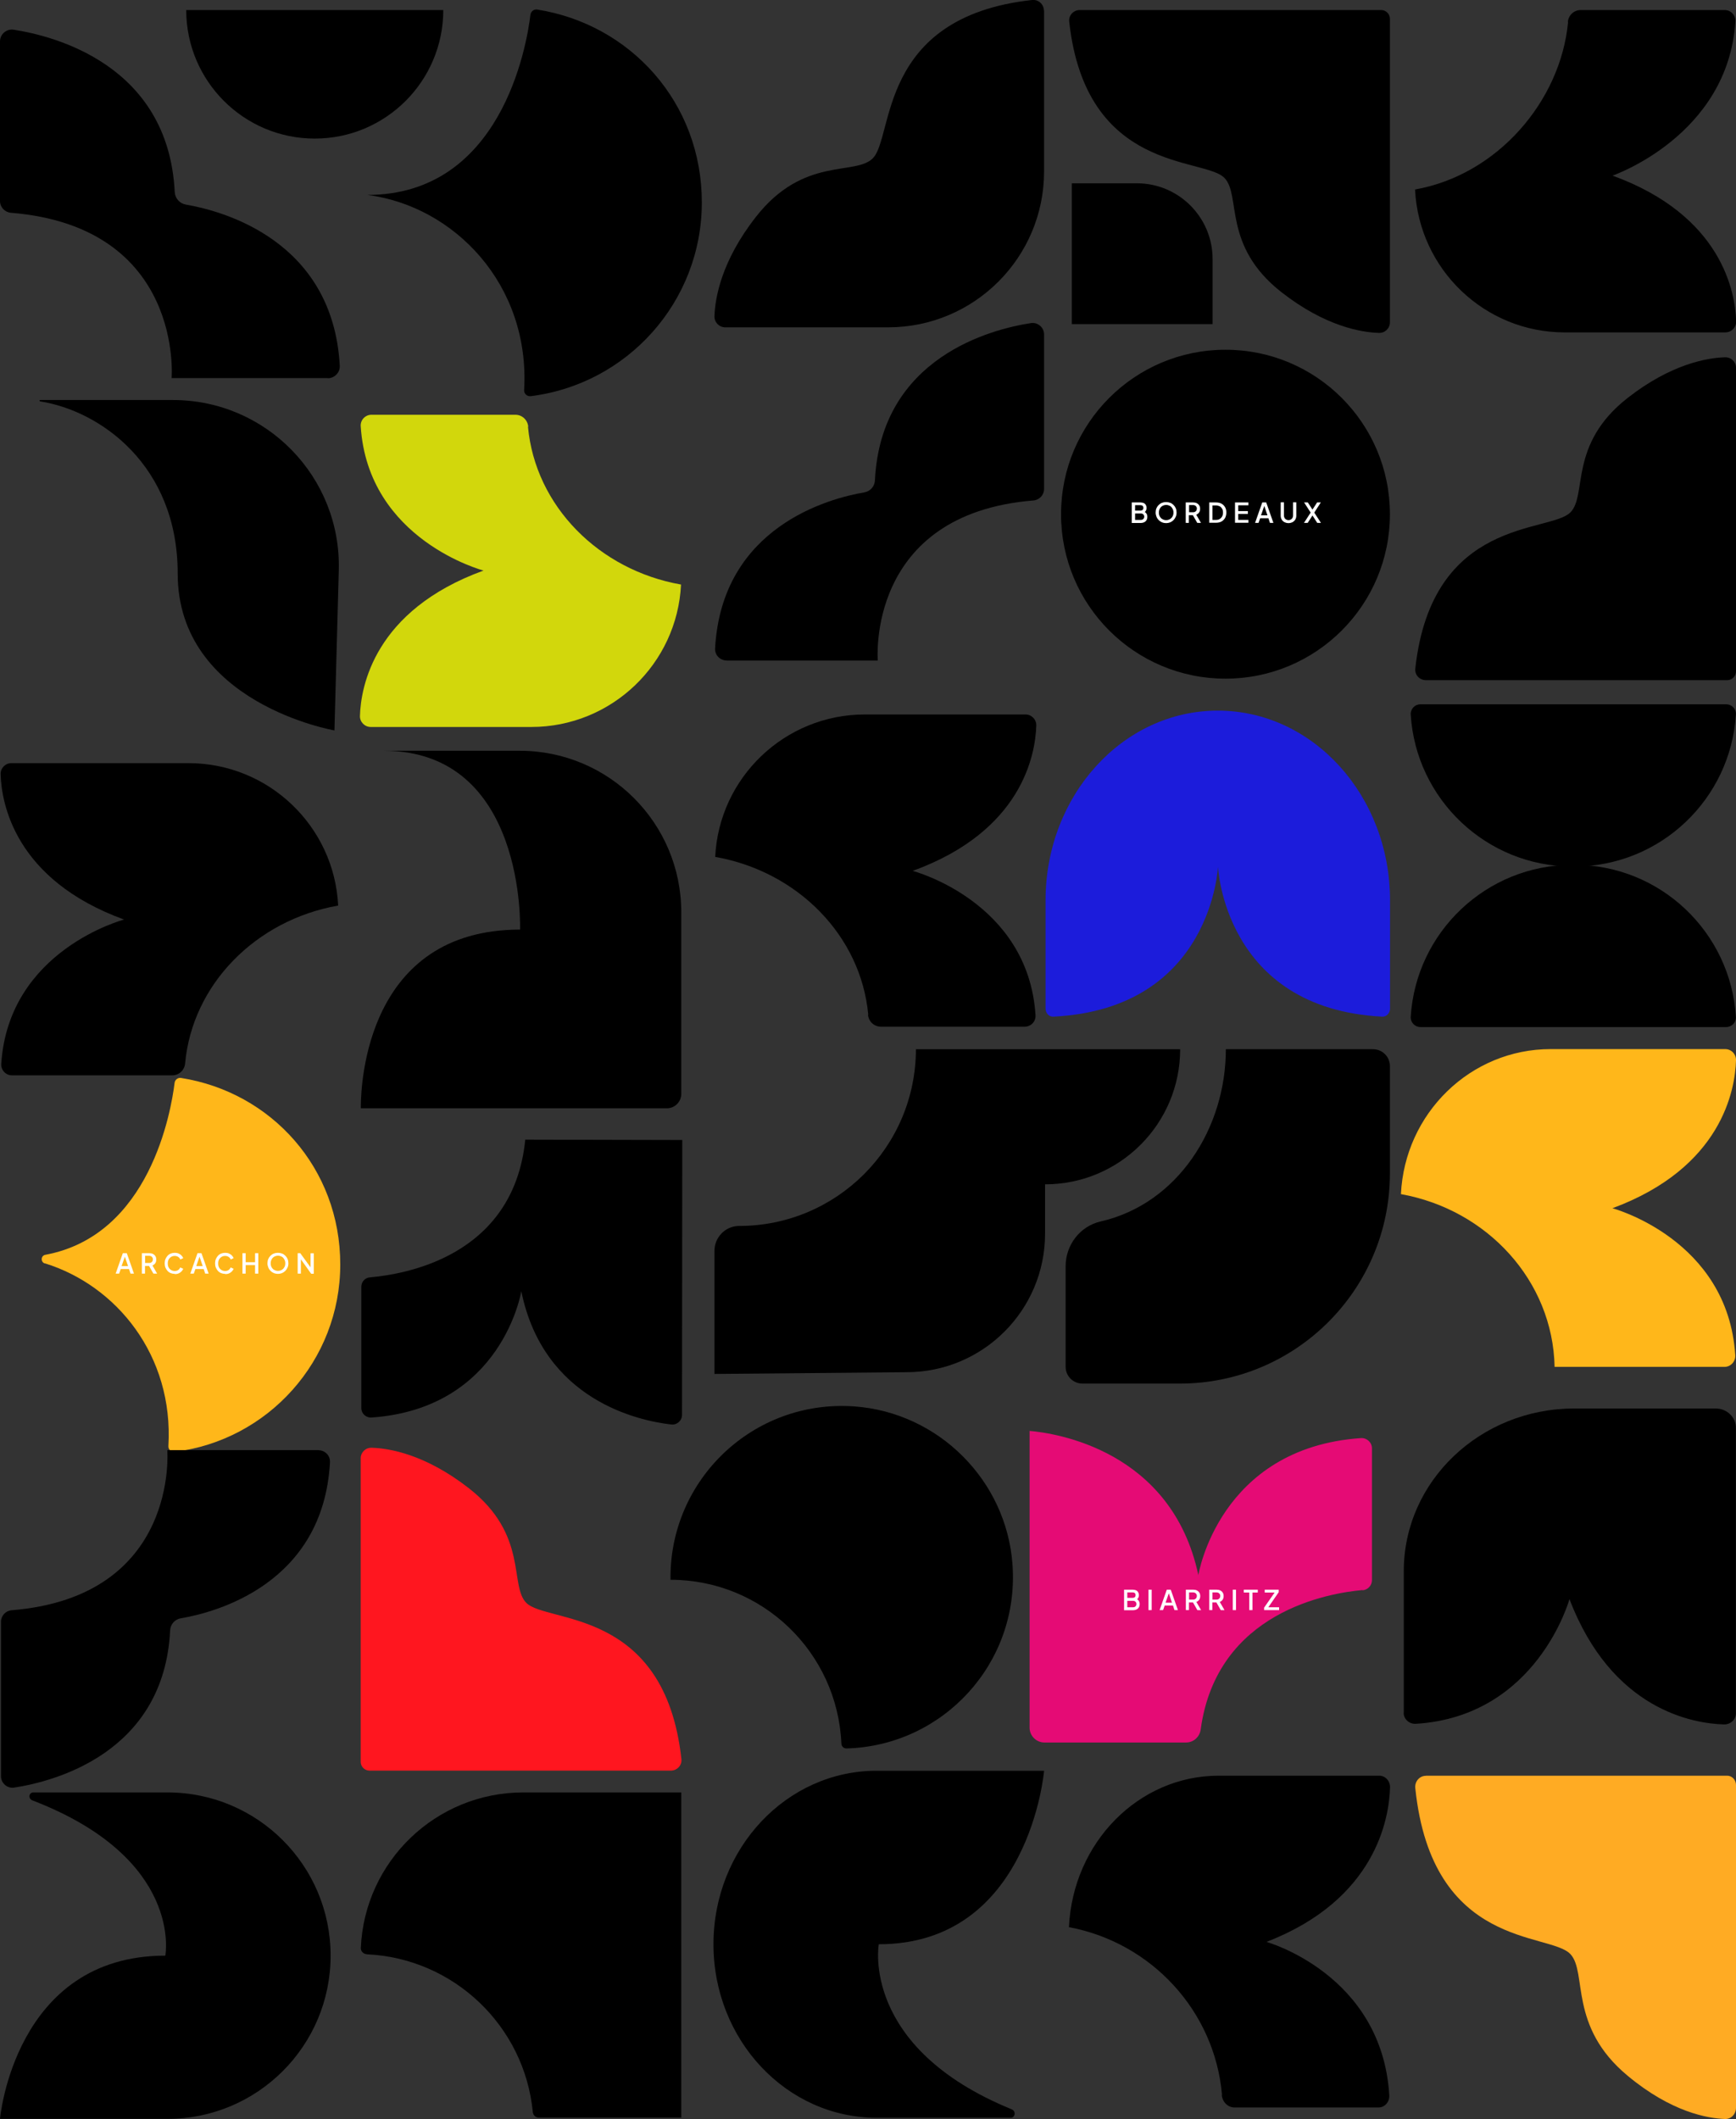 <svg xmlns="http://www.w3.org/2000/svg" id="Calque_2" data-name="Calque 2" viewBox="0 0 140.2 171.1"><rect x="0" y="0" width="140.2" height="171.1" fill="#333333" stroke="none"/><defs><style>      .cls-1 {        fill: #000;      }      .cls-1, .cls-2, .cls-3, .cls-4, .cls-5, .cls-6, .cls-7, .cls-8 {        stroke-width: 0px;      }      .cls-2 {        fill: #d2d70c;      }      .cls-3 {        fill: #ff161f;      }      .cls-4 {        fill: #ffb71a;      }      .cls-5 {        fill: #ffab23;      }      .cls-6 {        fill: #1c1cdb;      }      .cls-7 {        fill: #e50b75;      }      .cls-8 {        fill: #fff;      }    </style></defs><g id="Calque_1-2" data-name="Calque 1"><g><path class="cls-1" d="M113.37,138.3v-11.44c0-7.25,6.17-13.13,13.77-13.13h11.42c.9,0,1.63.7,1.63,1.55v23.07c0,.5-.43.9-.96.89-2.46-.07-9.05-1.14-12.48-10.12,0,0-2.6,9.47-12.41,10.07-.53.03-.98-.38-.98-.89Z"></path><path class="cls-5" d="M115.16,143.38h24.33c.39,0,.71.34.71.75v26.06c0,.52-.4.93-.89.91-1.4-.05-4.33-.55-7.86-3.49-4.81-3.99-3.24-8.33-4.62-9.82-1.67-1.8-11.18-.37-12.53-13.4-.06-.54.34-1,.85-1Z"></path><path class="cls-1" d="M84.32.87v12.97c0,6.95-5.64,12.59-12.59,12.59h-13.16c-.49,0-.89-.41-.87-.9.05-1.43.53-4.42,3.35-8.02,3.84-4.91,8-3.3,9.43-4.72,1.73-1.7.35-11.42,12.87-12.79.51-.06.96.35.96.87Z"></path><g><path class="cls-1" d="M114.71,82.93c-.45,0-.8-.38-.78-.82.42-6.85,6.12-12.28,13.07-12.28h.12c6.96,0,12.65,5.43,13.07,12.28.03.45-.33.82-.78.82h-24.71Z"></path><path class="cls-1" d="M114.71,56.87c-.45,0-.8.38-.78.82.42,6.85,6.12,12.28,13.07,12.28h.12c6.96,0,12.65-5.43,13.07-12.28.03-.45-.33-.82-.78-.82h-24.71Z"></path></g><circle class="cls-1" cx="98.97" cy="41.52" r="13.28"></circle><path class="cls-1" d="M54.15,127.56c7.43,0,13.48,5.87,13.8,13.22,0,.22.19.41.42.4,7.79-.22,13.97-6.87,13.4-14.84-.48-6.81-5.99-12.3-12.79-12.78-8.16-.57-14.94,5.94-14.83,14Z"></path><path class="cls-6" d="M98.36,69.92s.45,11.51,13.27,12.17c.34.02.63-.28.63-.65v-8.74c0-8.46-6.23-15.32-13.91-15.32h0c-7.68,0-13.91,6.86-13.91,15.32v8.74c0,.37.28.67.62.65,12.86-.63,13.31-12.17,13.31-12.17Z"></path><path class="cls-4" d="M125.55,110.37h13.72c.5,0,.9-.43.87-.94-.59-9.38-9.92-11.87-9.92-11.87,8.86-3.28,9.91-9.59,9.98-11.94.02-.5-.38-.91-.87-.91h-14.1c-6.48,0-11.78,5.19-12.09,11.71,6.97,1.25,12.27,7,12.41,13.95Z"></path><path class="cls-1" d="M98.67,169.15c.05.58.49,1.02,1.04,1.02h11.62c.5,0,.9-.45.87-.98-.59-9.79-9.92-12.39-9.92-12.39,8.86-3.42,9.91-10.01,9.98-12.47.02-.52-.38-.95-.87-.95h-12.97c-6.48,0-11.78,5.42-12.09,12.23,6.64,1.24,11.77,6.75,12.36,13.54Z"></path><path class="cls-1" d="M126.62,1.77c.05-.54.49-.96,1.04-.96h11.62c.5,0,.9.42.87.92-.59,9.24-9.92,12.45-9.92,12.45,8.86,3.23,9.91,9.44,9.98,11.76.02.49-.38.9-.87.9h-12.97c-6.48,0-11.78-5.11-12.09-11.54,6.64-1.17,11.77-7.13,12.36-13.54Z"></path><path class="cls-1" d="M70.1,81.94c.05.54.49.96,1.04.96h11.62c.5,0,.9-.42.87-.92-.59-9.21-9.92-11.66-9.92-11.66,8.86-3.22,9.91-9.42,9.98-11.73.02-.49-.38-.9-.87-.9h-12.97c-6.48,0-11.78,5.1-12.09,11.5,6.64,1.17,11.77,6.35,12.36,12.74Z"></path><path class="cls-1" d="M81.62,171h-10.82c-7.28,0-13.18-6.27-13.18-14.01h0c0-7.74,5.9-14.01,13.18-14.01h13.52s-1.17,14.01-13.35,14.01c0,0-1.5,8.34,10.74,13.33.35.14.29.68-.09.68Z"></path><path class="cls-1" d="M58.68,53.34h12.21s-.98-11.83,12.57-12.93c.48-.04.86-.44.86-.93v-12.47c0-.57-.51-1.01-1.07-.92-3.14.48-12.1,2.74-12.59,12.69-.02.49-.38.9-.87.98-2.78.47-11.5,2.75-12.04,12.6-.03.53.4.97.93.97Z"></path><path class="cls-1" d="M115.16,54.92h24.33c.39,0,.71-.32.71-.71v-24.51c0-.48-.4-.87-.89-.85-1.4.04-4.33.52-7.86,3.28-4.81,3.76-3.24,7.84-4.62,9.24-1.67,1.69-11.18.35-12.53,12.61-.06.5.34.94.85.94Z"></path><path class="cls-1" d="M112.25,94.74v-8.66c0-.75-.61-1.36-1.36-1.36h-11.89s0,0,0,0c0,6.36-3.87,12.48-10.12,13.91-1.66.38-2.82,1.9-2.82,3.61v8.12c0,.75.61,1.36,1.36,1.36h7.85c9.38,0,16.98-7.6,16.98-16.98Z"></path><g><path class="cls-1" d="M87.21.81h24.33c.39,0,.71.32.71.71v24.51c0,.48-.4.87-.89.85-1.4-.04-4.33-.52-7.86-3.28-4.81-3.76-3.24-7.84-4.62-9.24-1.67-1.69-11.18-.35-12.53-12.61-.06-.5.34-.94.85-.94Z"></path><path class="cls-1" d="M92.68,14.8h5.25v11.37h-11.37v-5.25c0-3.38,2.74-6.12,6.12-6.12Z" transform="translate(112.73 -71.76) rotate(90)"></path></g><path class="cls-3" d="M54.17,142.97h-24.33c-.39,0-.71-.32-.71-.71v-24.51c0-.48.4-.87.89-.85,1.4.04,4.33.52,7.86,3.28,4.81,3.76,3.24,7.84,4.62,9.24,1.67,1.69,11.18.35,12.53,12.61.06.5-.34.94-.85.94Z"></path><path class="cls-1" d="M14.95,85.87c-.05.54-.49.96-1.04.96H.97c-.5,0-.9-.42-.87-.92.59-9.21,9.92-11.66,9.92-11.66C1.17,71.03.12,64.83.05,62.52c-.02-.49.38-.9.87-.9h14.3c6.48,0,11.78,5.1,12.09,11.5-6.64,1.17-11.77,6.35-12.36,12.74Z"></path><path class="cls-2" d="M42.66,34.45c-.05-.54-.49-.96-1.04-.96h-11.62c-.5,0-.9.42-.87.92.59,9.21,9.92,11.66,9.92,11.66-8.86,3.22-9.91,9.42-9.98,11.73-.02.49.38.9.87.9h12.97c6.48,0,11.78-5.1,12.09-11.5-6.64-1.17-11.77-6.35-12.36-12.74Z"></path><path class="cls-1" d="M42.1,104.26s-1.52,9.46-12.1,10.2c-.44.03-.82-.32-.82-.76v-9.8c0-.4.3-.73.7-.76,2.6-.23,11.59-1.57,12.54-11.12l12.68.03-.02,22.19c0,.47-.41.84-.88.78-2.62-.3-10.3-1.94-12.1-10.76Z"></path><path class="cls-1" d="M42.01,75.06c-12.42,0-12.85,12.49-12.87,14.23v.2h24.71c.65,0,1.17-.52,1.17-1.17v-14.65c0-7.21-5.84-13.05-13.05-13.05h-10.98c11.51,0,11.01,14.44,11.01,14.44Z"></path><path class="cls-1" d="M2.7,144.73h10.82c7.28,0,13.18,5.9,13.18,13.18h0c0,7.28-5.9,13.18-13.18,13.18H0s1.17-13.18,13.35-13.18c0,0,1.5-7.84-10.74-12.54-.35-.14-.29-.64.09-.64Z"></path><path class="cls-1" d="M29.61,157.8c7.05.32,12.75,5.8,13.42,12.74.02.25.23.45.49.45h11.5v-26.26h-12.75c-7.07,0-12.83,5.57-13.13,12.56-.01.27.21.49.48.5Z"></path><path class="cls-4" d="M3.63,102.01c5.77,1.79,10.4,7.43,9.97,14.75-.02.28.23.51.5.47,7.54-.93,13.38-7.35,13.38-15.13s-5.57-13.91-12.86-15.06c-.25-.04-.49.14-.52.4-.28,2.28-1.99,12.32-10.44,13.88-.37.07-.39.59-.04.7Z"></path><path class="cls-1" d="M29.67,15.74c7,.9,13.15,7.22,12.66,15.76-.02.29.24.52.52.49,7.79-.96,13.83-7.6,13.83-15.65S50.92,1.96,43.38.77c-.26-.04-.5.15-.54.41-.31,2.57-2.37,14.56-13.18,14.56Z"></path><path class="cls-1" d="M26.47,30.53h-12.61s1.01-12.21-12.98-13.35C.39,17.14,0,16.73,0,16.23V3.35c0-.59.52-1.04,1.11-.95,3.24.5,12.49,2.83,13,13.1.03.51.39.93.9,1.02,2.87.49,11.87,2.83,12.43,13.01.03.55-.42,1.01-.96,1.01Z"></path><path class="cls-1" d="M25.72,117.09h-12.21s.98,11.83-12.57,12.93c-.48.04-.86.44-.86.93v12.47c0,.57.51,1.01,1.07.92,3.14-.48,12.1-2.74,12.59-12.69.02-.49.38-.9.87-.98,2.78-.47,11.5-2.75,12.04-12.6.03-.53-.4-.97-.93-.97Z"></path><path class="cls-1" d="M27.02,58.98s-12.67-2.17-12.67-12.67c0-8.78-6.3-13.15-11.11-13.9-.07-.01-.06-.11,0-.11h10.73c7.54,0,13.6,6.22,13.39,13.76l-.35,12.91Z"></path><path class="cls-1" d="M73.21,110.8c6.18,0,11.19-5.01,11.19-11.19v-3.98c6.03,0,10.91-4.89,10.91-10.91h-21.34c-.01,7.88-6.4,14.27-14.28,14.27-.01,0-.02,0-.05,0-1.08.03-1.94.93-1.94,2.01v9.94s15.51-.14,15.51-.14Z"></path><path class="cls-1" d="M15.04.81c0,5.73,4.65,10.38,10.38,10.38s10.38-4.65,10.38-10.38H15.04Z"></path><path class="cls-7" d="M110.04,128.41c.43-.04.76-.39.76-.82,0-2.18,0-8.35,0-10.64,0-.48-.41-.86-.89-.83-11.48.79-13.13,11.06-13.13,11.06-2.16-10.12-11.61-11.47-13.63-11.64v23.96c0,.66.54,1.2,1.2,1.2h11.43c.61,0,1.11-.45,1.19-1.06,1.3-9.52,10.37-11.01,13.07-11.25Z"></path><g><path class="cls-8" d="M90.78,130.01v-1.65h.7c.1,0,.19.02.27.05.08.04.13.09.17.16s.06.15.06.24c0,.08-.02.15-.06.22-.04.07-.1.12-.19.16v-.11c.08.03.14.07.18.11s.08.1.1.15c.02.06.03.12.03.18,0,.16-.05.28-.15.37s-.24.13-.42.13h-.7ZM91.04,129.02h.44c.07,0,.13-.02.17-.06.04-.04.06-.09.06-.16s-.02-.12-.06-.16-.1-.06-.17-.06h-.44v.43ZM91.04,129.78h.45c.09,0,.16-.02.21-.07.05-.05.08-.11.08-.19s-.03-.14-.08-.19c-.05-.05-.12-.07-.21-.07h-.45v.53Z"></path><path class="cls-8" d="M92.75,130.01v-1.65h.26v1.65h-.26Z"></path><path class="cls-8" d="M93.65,130.01l.58-1.65h.32l.58,1.65h-.28l-.12-.37h-.67l-.13.37h-.28ZM94.13,129.41h.52l-.29-.86h.07l-.3.86Z"></path><path class="cls-8" d="M95.77,130.01v-1.65h.6c.11,0,.21.02.29.06.08.04.15.1.2.18.05.08.07.17.07.28,0,.12-.03.21-.08.29-.06.08-.13.14-.23.18l.38.66h-.3l-.41-.72.17.1h-.44v.62h-.26ZM96.03,129.16h.34c.06,0,.11-.01.15-.04.04-.02.08-.06.1-.1s.04-.09.04-.15-.01-.11-.04-.15-.06-.08-.1-.1c-.04-.02-.1-.04-.15-.04h-.34v.56Z"></path><path class="cls-8" d="M97.66,130.01v-1.65h.6c.11,0,.21.02.29.06.08.04.15.1.2.18.05.08.07.17.07.28,0,.12-.03.21-.08.29-.06.08-.13.14-.23.18l.38.66h-.3l-.41-.72.17.1h-.44v.62h-.26ZM97.92,129.16h.34c.06,0,.11-.01.15-.04.04-.02.08-.06.1-.1s.04-.09.04-.15-.01-.11-.04-.15-.06-.08-.1-.1c-.04-.02-.1-.04-.15-.04h-.34v.56Z"></path><path class="cls-8" d="M99.56,130.01v-1.65h.26v1.65h-.26Z"></path><path class="cls-8" d="M100.89,130.01v-1.42h-.44v-.23h1.13v.23h-.43v1.42h-.26Z"></path><path class="cls-8" d="M102.09,130.01v-.2l.85-1.22h-.8v-.23h1.13v.2l-.84,1.22h.87v.23h-1.2Z"></path></g><g><path class="cls-8" d="M91.4,42.22v-1.65h.7c.1,0,.19.02.27.05.08.04.13.09.17.16s.06.15.06.24c0,.08-.02.15-.06.22-.04.07-.1.12-.19.16v-.11c.08.03.14.07.18.11s.08.1.1.15c.02.06.03.12.03.18,0,.16-.05.28-.15.37s-.24.13-.42.13h-.7ZM91.67,41.23h.44c.07,0,.13-.02.17-.06.04-.04.06-.09.06-.16s-.02-.12-.06-.16-.1-.06-.17-.06h-.44v.43ZM91.67,41.98h.45c.09,0,.16-.02.21-.07.05-.05.08-.11.08-.19s-.03-.14-.08-.19c-.05-.05-.12-.07-.21-.07h-.45v.53Z"></path><path class="cls-8" d="M94.18,42.24c-.12,0-.23-.02-.33-.06-.1-.04-.19-.1-.27-.18-.08-.08-.14-.17-.18-.27-.04-.1-.07-.22-.07-.34s.02-.24.06-.34c.04-.1.1-.19.18-.27.08-.08.17-.14.27-.18s.21-.06.33-.06.23.02.34.06.19.1.27.18c.08.08.14.17.18.27.04.1.06.22.06.34s-.02.24-.07.34c-.04.1-.1.19-.18.27s-.17.14-.27.18c-.1.04-.21.06-.33.06ZM94.18,42c.09,0,.17-.02.24-.05.07-.03.13-.07.19-.13.05-.06.09-.12.12-.19.03-.08.04-.16.04-.24s-.01-.17-.04-.24c-.03-.07-.07-.14-.12-.2-.05-.06-.12-.1-.19-.13s-.15-.05-.24-.05-.16.02-.24.05-.13.07-.19.13c-.05.06-.09.12-.12.2-.03.08-.04.16-.04.24s.01.17.04.24c.03.07.07.14.12.19.05.06.12.1.19.13.07.03.15.05.23.05Z"></path><path class="cls-8" d="M95.76,42.22v-1.65h.6c.11,0,.21.02.29.06.08.04.15.1.2.18.05.08.07.17.07.28,0,.12-.03.21-.08.29-.06.08-.13.14-.23.18l.38.66h-.3l-.41-.72.17.1h-.44v.62h-.26ZM96.03,41.36h.34c.06,0,.11-.01.15-.04.04-.02.08-.06.1-.1s.04-.09.04-.15-.01-.11-.04-.15-.06-.08-.1-.1c-.04-.02-.1-.04-.15-.04h-.34v.56Z"></path><path class="cls-8" d="M97.66,42.22v-1.65h.54c.17,0,.32.03.45.1s.22.17.29.29.1.27.1.43-.04.31-.1.43c-.07.12-.17.22-.29.29-.13.07-.28.1-.45.1h-.54ZM97.92,41.98h.28c.12,0,.22-.02.3-.07s.15-.12.2-.21c.05-.09.07-.19.07-.31s-.02-.23-.07-.31-.11-.16-.2-.2-.19-.07-.3-.07h-.28v1.18Z"></path><path class="cls-8" d="M99.74,42.22v-1.65h1.08v.23h-.82v.47h.78v.23h-.78v.48h.82v.23h-1.08Z"></path><path class="cls-8" d="M101.36,42.22l.58-1.65h.32l.58,1.65h-.28l-.12-.37h-.67l-.13.37h-.28ZM101.84,41.61h.52l-.29-.86h.07l-.3.86Z"></path><path class="cls-8" d="M104.06,42.24c-.12,0-.23-.03-.33-.08-.1-.05-.17-.12-.22-.21-.05-.09-.08-.19-.08-.31v-1.08h.26v1.07c0,.07.02.14.05.19.03.06.08.1.13.13.06.03.12.05.19.05s.14-.02.19-.05c.05-.03.1-.08.13-.13.03-.06.05-.12.05-.19v-1.07h.26v1.08c0,.12-.03.22-.08.31-.05.09-.13.16-.22.21-.1.05-.21.08-.33.08Z"></path><path class="cls-8" d="M105.31,42.22l.54-.83-.53-.82h.3l.44.68h-.13l.44-.68h.3l-.53.82.54.83h-.3l-.45-.7h.13l-.45.7h-.29Z"></path></g><g><path class="cls-8" d="M9.34,102.84l.58-1.65h.32l.58,1.65h-.28l-.12-.37h-.67l-.13.37h-.28ZM9.82,102.23h.52l-.29-.86h.07l-.3.86Z"></path><path class="cls-8" d="M11.46,102.84v-1.65h.6c.11,0,.21.02.29.06.08.04.15.1.2.18.05.08.07.17.07.28,0,.12-.03.21-.08.29-.06.08-.13.14-.23.18l.38.66h-.3l-.41-.72.17.1h-.44v.62h-.26ZM11.72,101.98h.34c.06,0,.11-.01.15-.04.04-.02.08-.06.1-.1s.04-.09.04-.15-.01-.11-.04-.15-.06-.08-.1-.1c-.04-.02-.1-.04-.15-.04h-.34v.56Z"></path><path class="cls-8" d="M14.12,102.86c-.12,0-.23-.02-.33-.06-.1-.04-.19-.1-.26-.18-.07-.08-.13-.17-.17-.27-.04-.1-.06-.22-.06-.34s.02-.24.06-.34c.04-.1.1-.19.17-.27.07-.08.16-.14.26-.18s.21-.06.33-.06.22.02.31.06.17.09.23.16c.06.06.11.13.14.21l-.24.11c-.03-.09-.09-.16-.17-.21-.08-.05-.17-.08-.28-.08s-.21.03-.29.08c-.08.05-.15.12-.2.21-.05.09-.07.2-.07.32s.02.23.07.32c.05.09.11.16.2.21.08.05.18.08.29.08s.2-.03.28-.08c.08-.05.13-.13.17-.21l.24.11c-.03.07-.07.14-.14.21s-.14.12-.23.16-.2.06-.31.06Z"></path><path class="cls-8" d="M15.37,102.84l.58-1.65h.32l.58,1.65h-.28l-.12-.37h-.67l-.13.37h-.28ZM15.85,102.23h.52l-.29-.86h.07l-.3.86Z"></path><path class="cls-8" d="M18.19,102.86c-.12,0-.23-.02-.33-.06-.1-.04-.19-.1-.26-.18-.07-.08-.13-.17-.17-.27-.04-.1-.06-.22-.06-.34s.02-.24.06-.34c.04-.1.1-.19.17-.27.07-.08.16-.14.26-.18s.21-.06.33-.06.22.02.31.06.17.09.23.16c.06.06.11.13.14.21l-.24.11c-.03-.09-.09-.16-.17-.21-.08-.05-.17-.08-.28-.08s-.21.03-.29.08c-.08.05-.15.12-.2.21-.05.09-.07.2-.07.32s.02.23.07.32c.05.09.11.16.2.21.08.05.18.08.29.08s.2-.03.28-.08c.08-.05.13-.13.17-.21l.24.11c-.03.07-.07.14-.14.21s-.14.12-.23.16-.2.06-.31.06Z"></path><path class="cls-8" d="M19.58,102.84v-1.65h.26v.73h.76v-.73h.26v1.65h-.26v-.69h-.76v.69h-.26Z"></path><path class="cls-8" d="M22.45,102.86c-.12,0-.23-.02-.33-.06-.1-.04-.19-.1-.27-.18-.08-.08-.14-.17-.18-.27-.04-.1-.07-.22-.07-.34s.02-.24.06-.34c.04-.1.1-.19.18-.27.08-.08.17-.14.27-.18s.21-.06.33-.06.23.02.34.06.19.1.27.18c.08.08.14.17.18.27.04.1.06.22.06.34s-.02.24-.07.34c-.04.1-.1.19-.18.27s-.17.14-.27.18c-.1.04-.21.06-.33.06ZM22.45,102.62c.09,0,.17-.02.24-.05.07-.03.13-.07.19-.13.05-.06.09-.12.12-.19.03-.08.04-.16.04-.24s-.01-.17-.04-.24c-.03-.07-.07-.14-.12-.2-.05-.06-.12-.1-.19-.13s-.15-.05-.24-.05-.16.02-.24.05-.13.07-.19.13c-.05.06-.09.12-.12.2-.03.08-.04.16-.04.24s.01.17.04.24c.03.07.07.14.12.19.05.06.12.1.19.13.07.03.15.05.23.05Z"></path><path class="cls-8" d="M24.04,102.84v-1.65h.21l.93,1.28-.1.02v-1.29h.26v1.65h-.21l-.92-1.29.09-.02v1.3h-.26Z"></path></g></g></g></svg>
